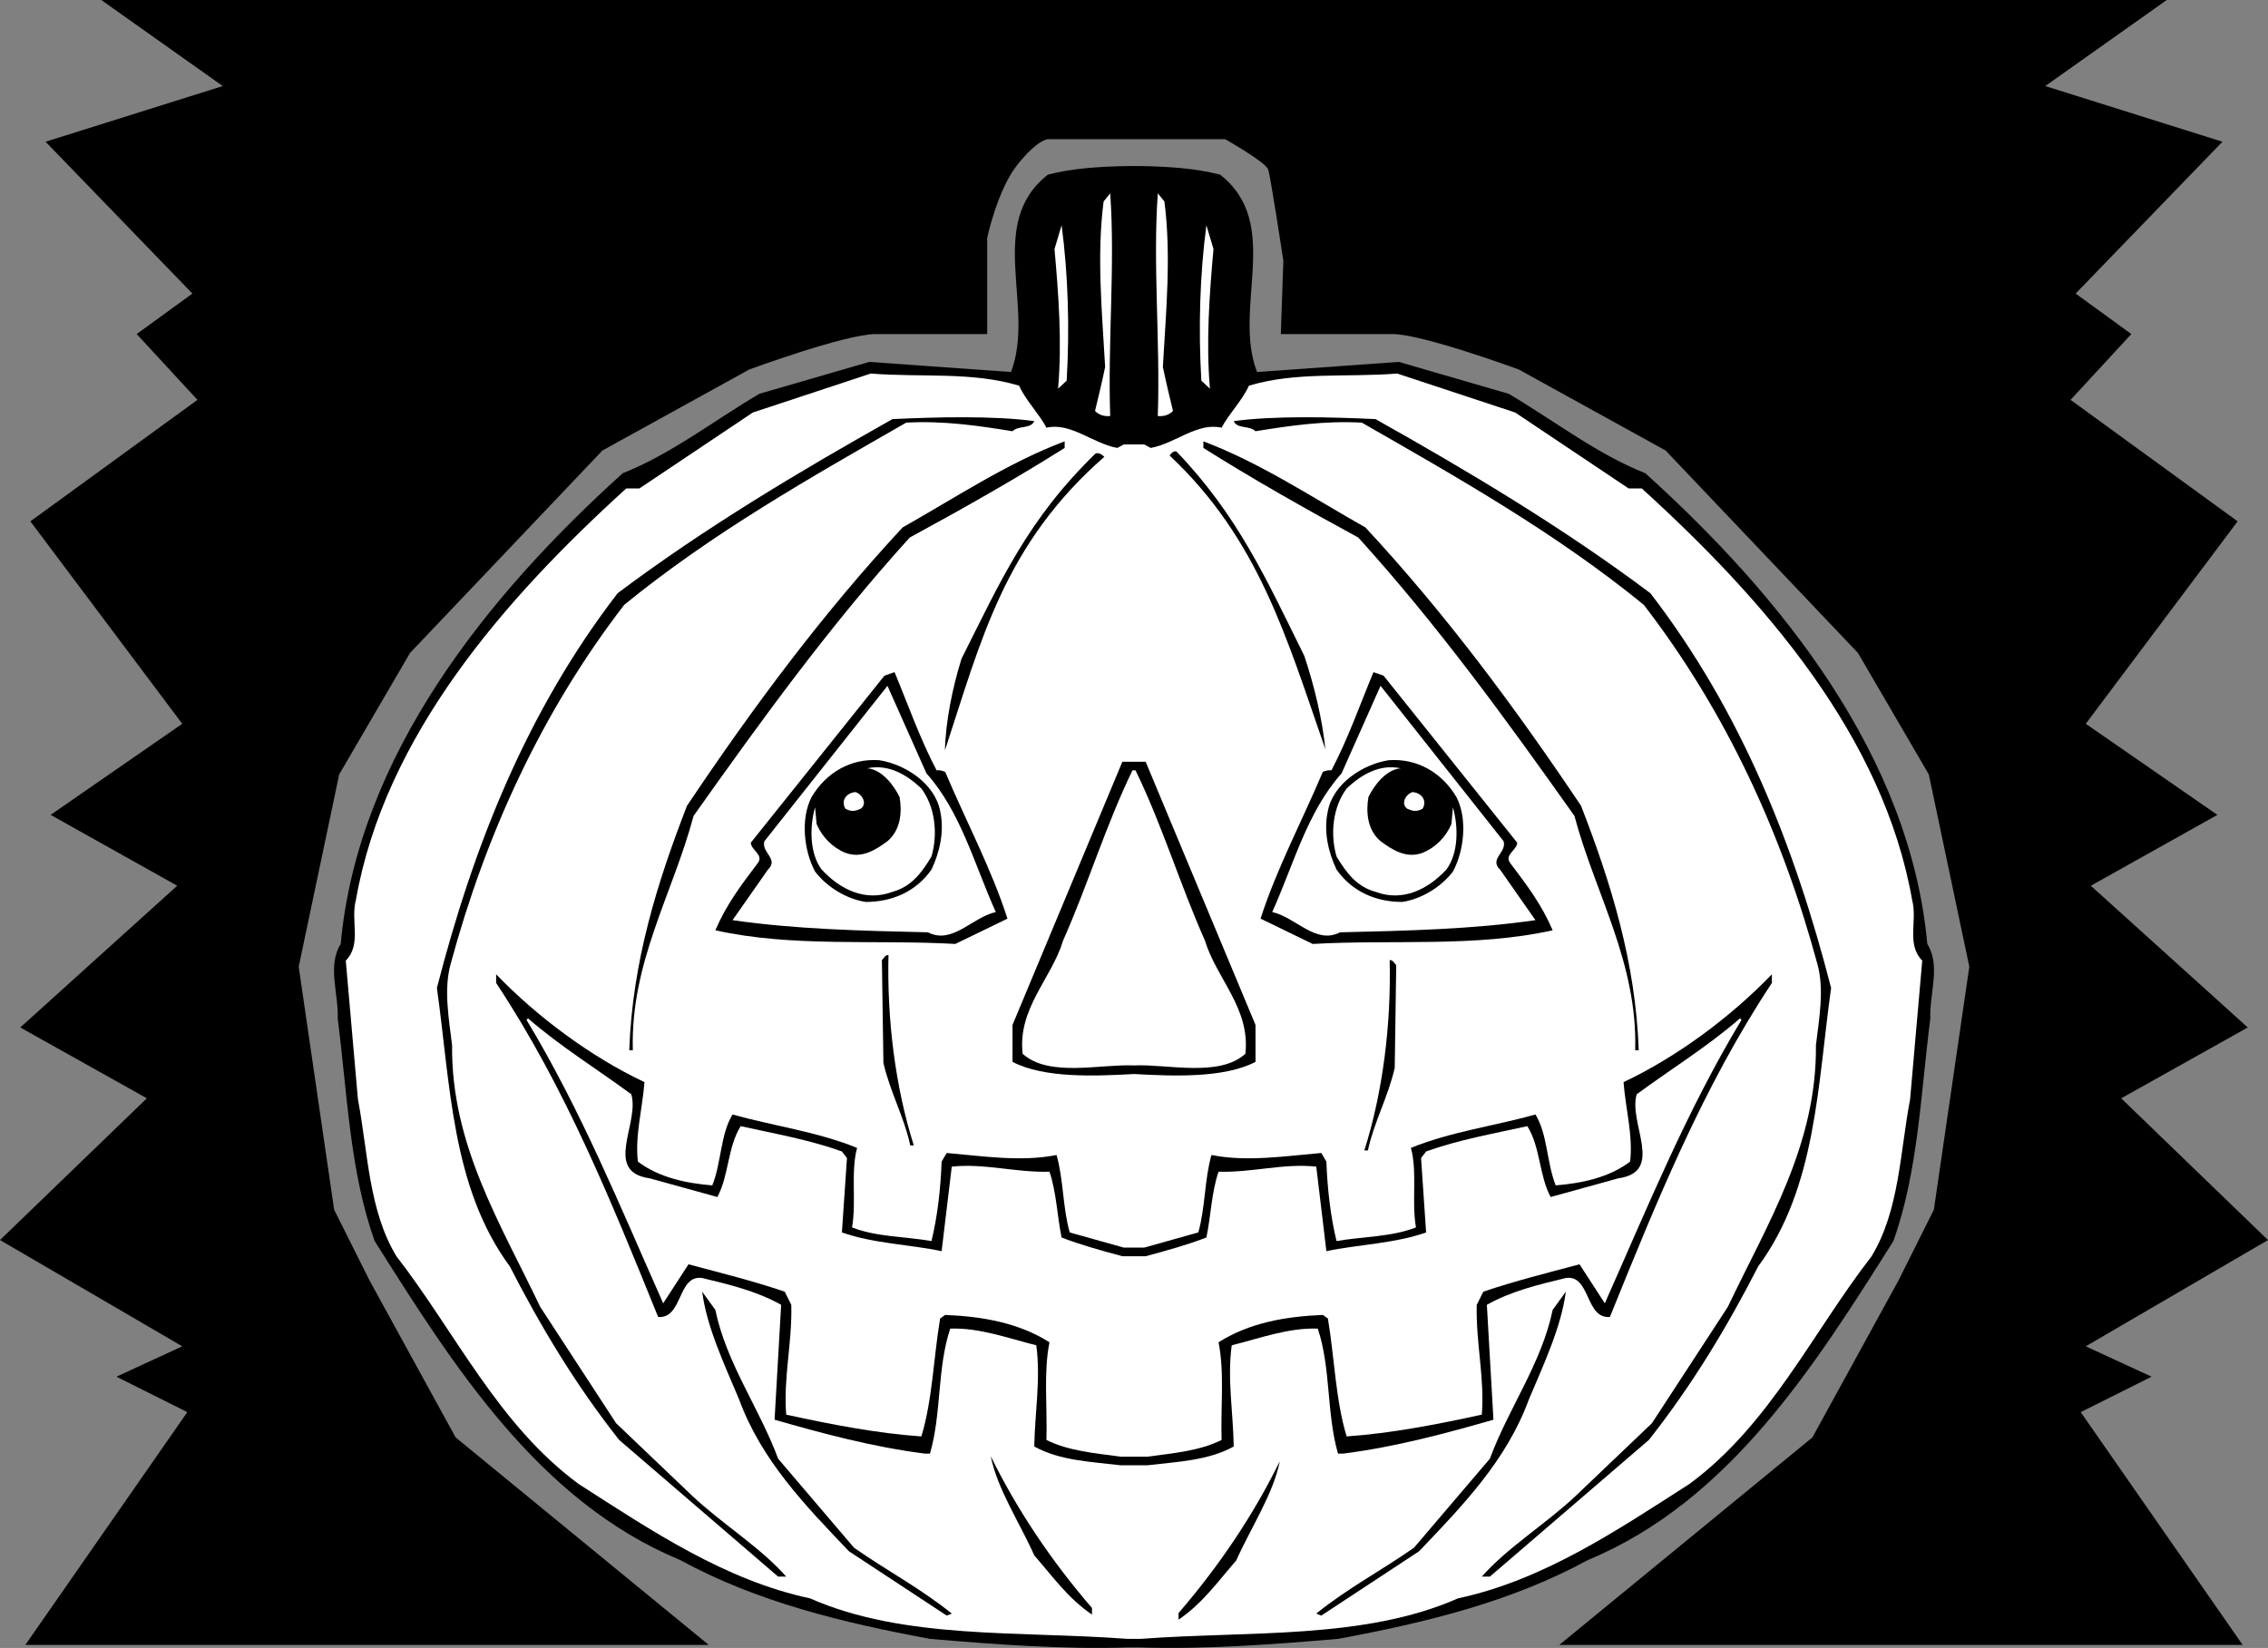 <svg xmlns="http://www.w3.org/2000/svg" width="358.402" height="260.474"><rect width="100%" height="100%" fill="#808080" stroke="none"/><path d="M178.164 260.402c-10.16.32-20.96-.48-31.203-1.359-13.84-2.563-27.36-5.84-39.52-12.48-22.398-9.282-35.918-30.88-48.238-50.399-3.922-10.96-4.32-23.363-5.84-35.203.16-3.918-1.68-8.32.477-11.758 2.723-29.762 23.203-55.121 44.562-74.402 7.68-3.04 14.399-8.32 21.602-12.559l17.36-5.039 22.398 1.598c3.922-10.238-4.078-23.438 5.84-31.2 4-1.038 8.402-1.28 12.8-1.359h1.602c4.398.078 8.797.32 12.797 1.36 9.922 7.761 1.922 20.96 5.84 31.199l22.402-1.598 17.36 5.04c7.199 4.237 13.921 9.519 21.6 12.558 21.36 19.281 41.84 44.64 44.56 74.402 2.16 3.438.32 7.84.48 11.758-1.52 11.84-1.922 24.242-5.84 35.203-12.32 19.52-25.84 41.117-48.242 50.399-12.16 6.64-25.68 9.917-39.52 12.48-10.238.879-21.039 1.68-31.199 1.36h-2.078"/><path fill="#fff" d="M184.004 31.84c1.117 8.562.238 17.601-.242 26.16.48 2.32 1.039 4.64 1.601 6.96-.64.642-1.441.88-2.402.802.402-11.922-.797-23.84 0-35.2l1.043 1.278m7.758 7.523c-.64 7.2-1.2 14.719-.559 22.078l-1.36-1.28c-.48-8.24-.241-16.72.798-24.56l1.12 3.762"/><path fill="#fff" d="M180.242 259.043c17.04-1.281 35.281.16 50.16-6.402 13.442-2.88 24.961-10.637 36.563-18.079 12.719-9.359 19.437-23.921 28.797-36 4.402-7.28 4.48-16.398 6.082-24.8l1.918-21.922c-2.559-2.637-.719-6.238-1.598-9.598-4.562-25.922-23.441-47.52-42.723-65.039h-2.078l-17.922-12-18.64-6.16c-8.16.637-16-.32-23.438 1.918-1.039 2.32-3.199 4.48-4.32 6.64-3.84-.878-7.281 2.481-11.2 3.2l-1.042-.559h-3.2l-1.039.559c-3.921-.719-7.359-4.078-11.199-3.2-1.12-2.16-3.281-4.32-4.32-6.64-7.441-2.238-15.281-1.281-23.441-1.918l-18.641 6.16-17.918 12h-2.082c-19.277 17.52-38.16 39.117-42.719 65.04-.879 3.359.961 6.96-1.601 9.597l1.922 21.922c1.601 8.402 1.68 17.52 6.078 24.8 9.363 12.079 16.082 26.641 28.8 36 11.602 7.442 23.121 15.2 36.563 18.079 14.879 6.562 33.117 5.12 50.16 6.402h2.078"/><path fill="#fff" d="M174.402 31.84c-1.12 8.562-.238 17.601.239 26.16-.477 2.32-1.04 4.64-1.598 6.96.64.642 1.437.88 2.398.802-.398-11.922.801-23.84 0-35.2l-1.039 1.278m-7.762 7.523c.641 7.2 1.204 14.719.563 22.078l1.36-1.28c.48-8.24.238-16.72-.801-24.56l-1.121 3.762"/><path d="M141.043 66.242c-14.8 8.32-29.68 17.2-43.441 27.52-14.399 18.718-22.801 40-28.559 62.398 2.16 15.363 2.32 31.524 11.52 44.004 4.878 9.52 10.398 18.719 17.28 27.438l25.118 21.601h1.281c-4.078-4.64-10.238-8.402-14.879-12.8l-12-11.442-12-18.399c-6.242-13.12-14.082-25.601-13.922-41.359-.48-4.082-1.359-8.723-.238-12.8 5.52-20.403 14.32-39.762 27.438-56.801 13.921-11.36 29.363-20.082 44.562-28.801 5.918-.32 11.36.48 16.8 1.36.958-.958 2.88-.321 3.438-1.598-6.48-.883-15.437-.641-22.398-.32"/><path d="M142.64 83.363c-12.636 13.598-23.68 28.477-34.077 44-4.72 12.16-8.641 24.719-9.122 38.64h.563c-.402-13.843 6.32-24.722 9.598-37.042 10.878-15.36 21.68-30.238 34.16-44 8.242-4.48 16.48-9.121 24.48-14.16v-1.04c-8.96 3.36-17.36 8.962-25.601 13.602m30.507-11.703c-10.78 10.457-15.082 20.297-21.203 32.457-1.457 4.649-2.527 10.07-2.62 14.485 5.73-17.43 9.35-32.536 25.187-46.399-.196-.156-.68-.7-1.364-.543"/><path d="M118.64 133.203c.083 1.2 2.083 1.918 1.122 3.2-2.719 3.597-4.961 6.558-6.719 10.64 12.16 2.719 25.281 1.437 37.918 2.16l8.242-4c-2.48-7.762-6.562-15.441-9.84-23.203-.48-.16-.883-.32-1.36-.238-2.64-5.04-4.48-10.32-6.64-15.52l-1.601.559-21.121 26.402"/><path fill="#fff" d="M120.8 132.96c-.558 1.763 2.321 2.802.563 4.481l-5.601 8c9.922 1.442 20.402 1.68 30.879 1.922 3.84 2 7.043-2.402 10.722-3.203-3.36-7.437-5.52-15.84-10.96-21.918l-6.16-13.84-19.442 24.559"/><path d="M128.242 126c-1.762 3.441-1.199 8.48.559 11.762 1.84 2.398 4.883 4.32 8 4.8 4.16 0 7.922-1.601 10.402-5.12 1.277-2.72 2.078-6 1.36-9.282-.88-4.398-5.602-7.36-9.602-8-4.48-.32-8.399 1.922-10.719 5.84"/><path fill="#fff" d="M137.043 121.441c2.32.16 4.238 2.72 5.121 4.559.399 2.402.16 5.203-1.922 6.96-1.84 1.364-4.078 2.802-6.64 1.84-2-.8-3.68-2.476-4.559-4.558l-.242-2.64c-.88 3.12-.88 7.28 1.043 9.84 2.957 3.199 6.957 5.12 11.199 3.519 2.96-.8 4.64-3.04 6.16-5.598 1.04-3.601.559-7.843-1.601-10.722-2.32-2.239-5.278-3.918-8.559-3.2"/><path fill="#fff" d="M133.602 127.84c.96.48 1.441.402 2.402 0 1.117-.797.238-2.32-.8-2.637-1.36.078-2.403 1.277-1.602 2.637"/><path d="m139.363 151.762.239 16.242c1.039 4.558 3.28 8.558 4.242 13.039h.558c-2.96-9.36-4.238-20-4-30.082-.48-.078-.718.48-1.039.8"/><path d="m177.602 197.203-8.559-2.402c-1.121-3.918-.961-8.32-2.082-12.238-5.598 1.12-11.758.16-17.36-.32l-.8 1.359c-.16 4.32-.637 8.562-1.598 12.562-4.16-.723-8.723-.64-12.562-2.16.722-4-.239-8.723.8-12.563-6.238-2.558-13.437-3.52-19.68-5.28-1.917 3.12-1.757 7.6-3.198 11.202-4-.32-8.399-1.199-11.762-3.761-.477-4.16.722-8.32 1.043-12.559-8.48-4-16.961-10.32-23.442-17.043v1.363c10.961 16.559 18.239 34.64 25.602 52.801 3.918.316 3.039-6.723 6.957-6.16 4.32 1.039 8.64 2.078 12.48 4.238l-1.039 18.16c7.52 2.16 15.52 4.32 23.762 5.36h.797c1.84-6.32 1.121-13.598 3.203-19.758 4.637-.16 9.117 1.52 13.598 2.637.718 5.363-.239 10.722-.32 16 4.081 2.242 8.96 2.402 13.601 2.96h4.32c4.64-.558 9.52-.718 13.598-2.96-.078-5.278-1.04-10.637-.32-16 4.48-1.118 8.96-2.797 13.601-2.637 2.082 6.16 1.36 13.437 3.2 19.758h.8c8.238-1.04 16.238-3.2 23.762-5.36l-1.043-18.16c3.84-2.16 8.16-3.199 12.48-4.238 3.922-.563 3.04 6.476 6.961 6.16 7.36-18.16 14.641-36.242 25.602-52.8V154c-6.48 6.723-14.961 13.043-23.442 17.043.32 4.238 1.52 8.398 1.04 12.559-3.36 2.562-7.758 3.441-11.758 3.761-1.442-3.601-1.281-8.082-3.203-11.203-6.239 1.762-13.438 2.723-19.68 5.281 1.043 3.84.082 8.563.8 12.563-3.84 1.52-8.398 1.437-12.558 2.16-.96-4-1.441-8.242-1.601-12.562l-.801-1.36c-5.598.48-11.758 1.442-17.36.32-1.117 3.918-.96 8.32-2.078 12.239l-8.562 2.402h-3.2"/><path d="M116.8 221.203c3.524 9.598 10.403 16.719 17.364 24l15.438 10.16.8-.32c-4.96-4-10.16-6.719-15.441-10.402l-12-14.079c-2.957-8-8.16-15.039-9.918-23.519l-2.082-2.879c.723 5.598 3.52 11.52 5.84 17.04M217.363 66.242c14.801 8.32 29.68 17.2 43.438 27.52 14.402 18.718 22.8 40 28.562 62.398-2.16 15.363-2.32 31.524-11.52 44.004-4.878 9.52-10.402 18.719-17.28 27.438l-25.122 21.601h-1.277c4.078-4.64 10.238-8.402 14.879-12.8l12-11.442 12-18.399c6.238-13.12 14.078-25.601 13.922-41.359.476-4.082 1.36-8.723.238-12.8-5.52-20.403-14.32-39.762-27.441-56.801-13.918-11.36-29.36-20.082-44.559-28.801-5.922-.32-11.36.48-16.8 1.36-.962-.958-2.88-.321-3.442-1.598 6.48-.883 15.441-.641 22.402-.32"/><path d="M215.762 83.363c12.64 13.598 23.68 28.477 34.082 44 4.719 12.16 8.636 24.719 9.117 38.64h-.559c.399-13.843-6.32-24.722-9.601-37.042-10.88-15.36-21.68-30.238-34.16-44-8.239-4.48-16.477-9.121-24.477-14.16v-1.04c8.957 3.36 17.36 8.962 25.598 13.602m-29.864-12.011c9.696 10.078 14.22 20.195 20.22 32.324 1.57 4.691 2.886 10.207 3.32 14.746-6.11-17.578-10.497-33.164-24.61-46.422.145-.172.5-.762 1.07-.648"/><path d="M239.762 133.203c-.078 1.2-2.078 1.918-1.121 3.2 2.722 3.597 4.96 6.558 6.722 10.64-12.16 2.719-25.281 1.437-37.922 2.16l-8.238-4c2.48-7.762 6.559-15.441 9.84-23.203.48-.16.879-.32 1.36-.238 2.64-5.04 4.48-10.32 6.64-15.52l1.598.559 21.12 26.402"/><path fill="#fff" d="M237.602 132.96c.562 1.763-2.32 2.802-.559 4.481l5.598 8c-9.918 1.442-20.399 1.68-30.88 1.922-3.84 2-7.038-2.402-10.718-3.203 3.36-7.437 5.52-15.84 10.96-21.918l6.161-13.84 19.438 24.559"/><path d="M230.164 126c1.758 3.441 1.2 8.48-.562 11.762-1.84 2.398-4.88 4.32-8 4.8-4.16 0-7.918-1.601-10.399-5.12-1.281-2.72-2.082-6-1.36-9.282.88-4.398 5.598-7.36 9.598-8 4.48-.32 8.403 1.922 10.723 5.84"/><path fill="#fff" d="M221.363 121.441c-2.32.16-4.242 2.72-5.12 4.559-.4 2.402-.161 5.203 1.921 6.96 1.84 1.364 4.078 2.802 6.637 1.84 2-.8 3.68-2.476 4.562-4.558l.239-2.64c.878 3.12.878 7.28-1.04 9.84-2.96 3.199-6.96 5.12-11.199 3.519-2.96-.8-4.64-3.04-6.16-5.598-1.039-3.601-.562-7.843 1.598-10.722 2.32-2.239 5.281-3.918 8.562-3.2"/><path fill="#fff" d="M224.8 127.84c-.956.48-1.437.402-2.398 0-1.12-.797-.238-2.32.801-2.637 1.36.078 2.399 1.277 1.598 2.637"/><path d="m220.64 152.563-.238 16.238c-1.039 4.562-3.28 8.562-4.238 13.039h-.562c2.96-9.36 4.242-20 4-30.078.48-.082.722.48 1.039.8m20.961 68.641c-3.52 9.598-10.399 16.719-17.36 24l-15.441 10.16-.797-.32c4.957-4 10.16-6.719 15.437-10.402l12-14.079c2.961-8 8.16-15.039 9.922-23.519l2.078-2.879c-.718 5.598-3.52 11.52-5.84 17.04m-46.238 25.436c-3.12 3.602-5.36 6.801-9.12 9.364v-1.043c6.48-7.52 11.839-15.52 16-24-1.04 5.203-4.56 10.48-6.88 15.68m-18-126.239-17.36 41.602v5.836c5.04 2.64 13.278 2.242 19.2 1.922 5.918.32 14.16.718 19.2-1.922v-5.836l-17.36-41.602h-3.68m-13.922 125.442c3.121 3.597 5.36 6.797 9.121 9.36v-1.04c-6.48-7.523-11.84-15.523-16-24 1.04 5.2 4.56 10.477 6.88 15.68"/><path fill="#fff" d="M177.363 198.563c-3.281-.88-6.722-1.84-9.601-2.961-.719-3.438-.801-7.122-1.918-10.399-5.281.16-10.32-1.363-15.442-.8l-1.601 13.359c-4.88-1.04-10.797-1.2-15.758-2.961l.8-11.758-.8-1.04c-5.121-1.843-10.563-2.8-16-4-2.082 3.36-1.84 7.759-3.68 11.2l-10.722-2.96c-7.36-1.04-1.52-8.72-2.88-13.282-5.437-4-11.28-7.598-16.32-12l-.238.242c8.64 14.32 14.879 29.68 21.598 44.8l4-6.163c5.12 1.363 10.242 2.64 15.203 4.324l1.039 2.078c.16 6-1.281 11.602-.8 17.36 6.96 1.52 14.32 2.96 21.359 3.441 1.761-5.84 1.921-12.402 2.96-18.64l.801-.563c6 .242 11.68 1.281 16.48 4.324-.96 4.797-.32 10.316-.48 15.438 3.52 1.761 7.68 2.082 11.68 2.64h4.32c4-.558 8.16-.879 11.68-2.64-.16-5.122.48-10.641-.48-15.438 4.8-3.043 10.48-4.082 16.48-4.324l.8.562c1.04 6.239 1.2 12.801 2.958 18.641 7.043-.48 14.402-1.922 21.363-3.441.477-5.758-.96-11.36-.8-17.36l1.038-2.078c4.961-1.684 10.078-2.96 15.2-4.324l4 6.164c6.722-15.121 12.96-30.48 21.601-44.8l-.238-.243c-5.043 4.402-10.883 8-16.324 12-1.36 4.562 4.48 12.242-2.88 13.281l-10.718 2.961c-1.84-3.441-1.602-7.84-3.68-11.2-5.441 1.2-10.883 2.157-16 4l-.8 1.04.8 11.758c-4.96 1.762-10.883 1.922-15.761 2.96l-1.598-13.359c-5.121-.562-10.16.961-15.442.801-1.12 3.277-1.199 6.961-1.921 10.399-2.88 1.12-6.317 2.082-9.598 2.96h-3.68"/><path fill="#fff" d="M179.441 121.762c4.243 8.718 7.04 18.078 10.961 26.879 1.84 6.082 7.2 10.722 6.399 17.921-4.16 3.762-12.32 1.598-17.598 1.84-5.281-.242-13.441 1.922-17.601-1.84-.801-7.199 4.562-11.84 6.402-17.921 3.918-8.801 6.719-18.16 10.957-26.88h.48"/><path d="M202.402 52.8h17.602c4.797 0 20 5.602 20 5.602l23.2 12.801 30.398 32 11.199 19.2 6.402 30.398-5.601 38.402-5.598 11.2-13.602 24.8-40 32.8h108l-25.597-36.8 11.199-5.601-10.402-4.801 28.8-16.797-23.199-22.402 20-11.2-24.8-22.402 20-11.2-20.801-14.398 24-32-26.399-19.199 9.602-10.402-8.801-6.399 23.2-24-28-8.8L342.401 0H16l19.203 13.602-28 8.8 23.2 24-8.801 6.399 9.601 10.402-26.402 19.2 24 32L8 128.8 28.004 140l-24.8 22.402 20 11.2L0 196.004 28.8 212.8l-10.398 4.8 11.2 5.602L4 260.003h108.004l-40-32.8-13.602-24.8-5.601-11.2-5.598-38.402 6.399-30.399L64.8 103.203l30.402-32 23.2-12.8s15.199-5.602 20-5.602h17.6V37.6s1.601-7.6 4.8-11.6c3.203-4 4.8-4 4.8-4h28s6.403 3.602 6.801 4.8c.399 1.2 2.399 14.403 2.399 14.403l-.399 11.598"/></svg>
